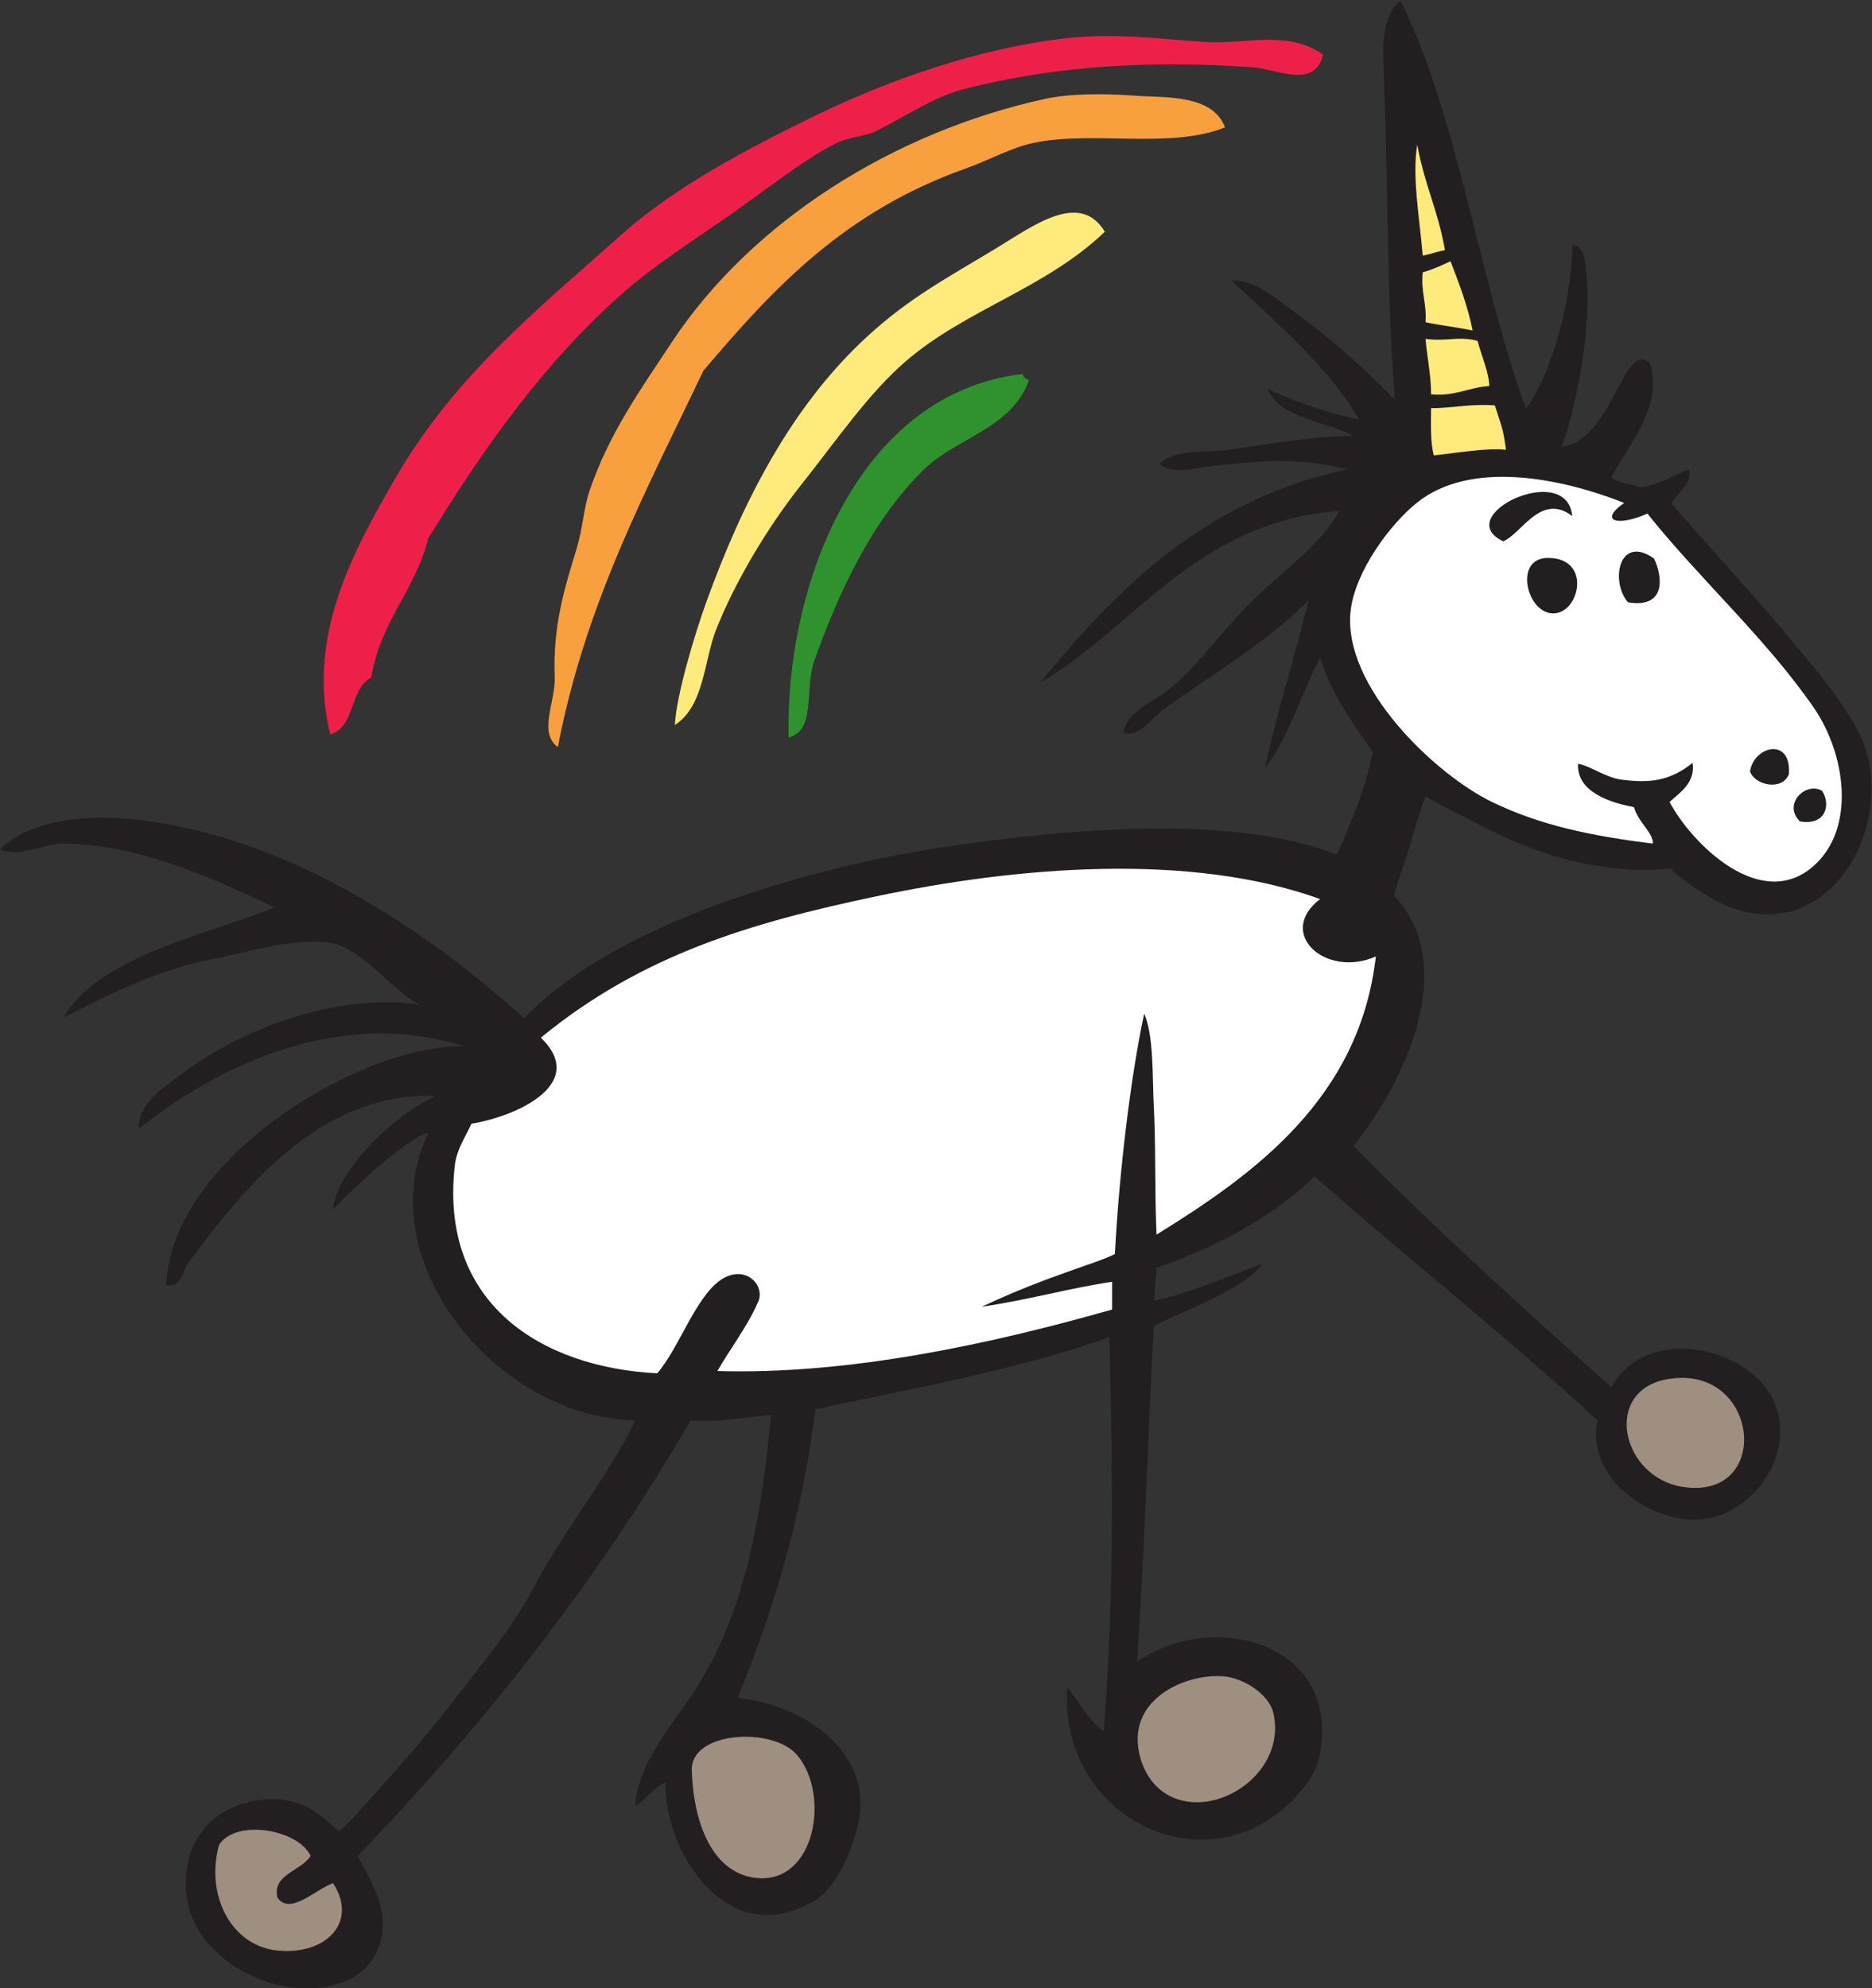 <?xml version="1.0" encoding="UTF-8" standalone="no"?>
<svg
   xmlns:dc="http://purl.org/dc/elements/1.1/"
   xmlns:cc="http://creativecommons.org/ns#"
   xmlns:rdf="http://www.w3.org/1999/02/22-rdf-syntax-ns#"
   xmlns:svg="http://www.w3.org/2000/svg"
   xmlns="http://www.w3.org/2000/svg"
   viewBox="0 0 731.853 777.36"
   height="777.36"
   width="731.853"
   xml:space="preserve"
   id="svg2"
   version="1.1"><rect x="0" y="0" width="731.853" height="777.36" fill="#333333" stroke="none"/><defs
     id="defs6" /><g
     transform="matrix(1.333,0,0,-1.333,0,777.36)"
     id="g10"><g
       transform="scale(0.1)"
       id="g12"><path
         id="path14"
         style="fill:#231f20;fill-opacity:1;fill-rule:evenodd;stroke:none"
         d="m 3611.45,5008.63 c 117.38,-110.37 280.27,-245.72 374.18,-406.7 -69.73,12.12 -180.53,47.31 -268.44,89.48 35.76,-87.25 171.87,-94.39 252.17,-138.27 -111.1,0.1 -243.95,-22.98 -366.04,-40.68 -70.74,-10.26 -154.65,4.47 -203.36,-40.67 39.26,-33.88 99.42,-13.31 146.43,-8.14 144.7,15.92 251.81,28.49 406.7,-8.12 -420,-89.74 -672.76,-346.71 -902.88,-626.32 272.6,155.79 454.85,472.41 878.46,504.31 -59.43,-104.52 -162.34,-172.86 -252.15,-260.3 -85.68,-83.43 -156.93,-186.65 -244,-260.28 -46.82,-39.59 -126.04,-64.42 -138.28,-130.14 44.86,-15.67 78.12,37.63 113.87,65.06 76.99,59.08 327.93,211.93 431.11,325.36 -42.36,-166.43 -91.99,-325.58 -130.16,-496.17 71.1,91.58 106.08,219.3 162.68,325.36 34.3,-109.4 95.72,-191.67 154.55,-276.55 -23.13,-112.44 -64.02,-207.11 -105.74,-300.97 -305,121.04 -794.09,74.71 -1138.75,24.42 -388.67,-56.71 -975.9,-220.27 -1244.5,-504.3 -265.85,241.57 -697.366,547.29 -1171.284,585.63 -148.149,12 -287.68,-13.93 -366.016,-89.48 54.23,-27.46 124.477,16.51 187.055,16.27 224.824,-0.77 457.117,-111.22 618.195,-187.08 -204.68,-82.72 -513.293,-142.5 -619.637,-323.56 108.86,56.12 279.231,141.83 424.43,169.03 116.793,21.88 259.016,69.9 366.016,48.81 86.481,-17.06 177.271,-138.8 252.141,-178.95 -225.82,32.68 -500.165,-60.58 -683.262,-195.24 -58.555,-43.05 -139.833,-91.92 -138.243,-170.81 212.313,173.8 577.246,361.97 951.645,244.02 -315.75,0.33 -858.606,-339.56 -870.328,-699.51 42.562,-14.06 49.179,43.8 65.074,65.08 159.687,213.87 383.191,500.26 723.924,488.05 -153.3,-75.32 -293.08,-235.75 -300.686,-333.42 69.726,73.23 212.096,204.91 280.606,226.55 -178.62,-368.66 194.37,-834.91 605.74,-844.81 -66.17,-145.23 -209.9,-323.16 -300.99,-496.2 -35.41,-67.27 -87.44,-139.93 -130.14,-195.202 C 1343.64,860.371 1255.86,744.133 1146.88,624.414 1113.81,588.145 1006.75,462.512 992.305,461.738 951.262,496.395 877.727,587.246 717.719,543.059 599.863,510.52 541.895,412.617 544.938,299.07 c 3.5,-129.004 97,-224.246 218.058,-272.82 131.734,-52.883 345.864,-36.824 359.464,150.828 5.58,76.953 -38.67,144.563 -73.18,211.457 368.49,382.528 700.06,801.985 976.06,1277.055 91.21,-7.19 157.74,10.33 235.88,16.25 -29.03,-310.22 -79.87,-607.41 -246.31,-841.965 -69.47,-97.863 -145.55,-197.082 -152.24,-304.914 22.37,7.937 51.51,53.113 89.27,69.57 -5.99,-202.468 178.82,-486.75 419.54,-356.804 82.18,31.589 140.72,183.296 150.02,262.839 22.64,193.262 -168.57,320.852 -357.87,341.622 103.46,254.382 188.75,527.022 227.73,845.942 294.85,63.01 598.31,117.46 862.19,211.45 10.04,-406.33 14.46,-747.4 -16.25,-1154.99 -42.73,27.773 -64.72,76.289 -107.73,129.023 -25.29,-392.605 422.54,-598.468 674.59,-317.539 31.19,34.727 58.34,71.328 67.58,123.406 57.81,325.89 -315.67,422.49 -536.84,268.458 22.33,338.492 32.4,667.142 48.79,984.182 50.9,31.88 264.77,102.97 318.89,183.32 -79.49,-29.62 -245.41,-97.11 -317.79,-108.29 l 7.05,95.78 c 154.64,53.95 332.81,140.05 463.65,268.45 273.63,-241.5 561.81,-468.49 829.65,-715.79 -32.13,-153.71 121.15,-277.73 264.9,-290.17 169.67,-16.14 320.14,176.78 255.66,338.96 -65.93,165.89 -374.37,238.46 -479.9,48.8 -257.77,230.28 -514.16,461.91 -756.44,707.66 141.71,173.54 316.73,524.95 119.43,733.82 3.89,24.22 27.85,86.41 43.22,136.5 15.59,50.73 30.51,108.88 48.81,154.55 50.43,-29.09 95.57,-50.44 138.28,-73.2 182.35,-97.16 371.1,-156.89 579.26,-138.71 43.73,-40.8 123.34,-93.62 177.21,-113.45 284.66,-104.78 468.18,215.17 398.55,455.51 -33.44,115.45 -161.29,255.98 -252.15,366.02 -53.88,65.29 -248.67,280.1 -320.23,363.92 26.39,36.54 60.72,60.52 51.81,99.73 -42.53,-16.86 -91.97,-47.7 -140.44,-53.1 -39.77,12.94 -63.62,11.32 -87.31,28.68 48.97,96.76 151.17,201.59 113.89,333.5 -77.35,77.52 -107.81,-223.75 -260.3,-244.01 41.88,107.54 90,347.83 73.21,512.44 -2.78,27.17 -3.46,73.25 -40.67,81.34 -3.67,-160.57 -54.86,-367.83 -136.46,-481.52 -136.99,375.46 -198.56,854.15 -367.85,1197.31 -59.42,-47.58 -51.78,-150.29 -48.79,-227.77 12.54,-325.05 8.69,-666.41 32.54,-943.52 -67.56,70.08 -165.24,161.89 -276.57,244.01 -68.34,50.4 -137.2,111.89 -203.35,105.74 v 0" /><path
         id="path16"
         style="fill:#feeb7b;fill-opacity:1;fill-rule:evenodd;stroke:none"
         d="m 4156.43,5407.19 c -15.3,-94.28 6.75,-212.95 16.27,-325.35 22.79,4.33 42.28,11.93 65.07,16.26 -20.19,116.74 -58.06,185.09 -81.34,309.09 z m 40.66,-772.72 c -0.21,-49.04 -2.52,-100.14 8.14,-138.29 68.64,6.9 154.69,22.65 211.47,16.28 -7.56,62.24 -15.37,75.64 -32.52,130.14 -70.68,5.6 -122.19,-7.95 -187.09,-8.13 z m -16.27,203.35 c 4.67,-54.99 16,-103.32 16.27,-162.68 71.62,-6.55 109.57,20.59 170.8,24.4 -0.62,37.32 -22.85,89.19 -34.61,132.5 -55.74,14.76 -90.55,-2.82 -152.46,5.78 z m 73.22,227.76 c -25.6,-12.36 -51.66,-24.29 -81.34,-32.54 -6.31,-57.81 12.3,-90.74 8.12,-146.43 44.67,-9.56 93.61,-14.84 138.28,-24.39 -15.15,74.32 -40.04,138.9 -65.06,203.36 v 0" /><path
         id="path18"
         style="fill:#ffffff;fill-opacity:1;fill-rule:evenodd;stroke:none"
         d="m 1586.11,2788.09 c 138.34,-132.73 -64.86,-229.31 -203.35,-252.18 -20.49,-43.55 -43.72,-77.28 -48.81,-122 -46.41,-406.92 255.66,-593.2 593.78,-610.04 56.96,67.78 95.49,176.88 153.59,244.22 86.79,100.52 173.21,16.45 139.23,-40.87 -27.84,-64.34 -83.14,-137.9 -116.57,-196.65 389.56,-11.57 808.62,81.02 1157.72,180.36 0,27.12 0,54.21 0,81.36 -134.47,-20.36 -236.47,-51.43 -382.31,-73.22 188.46,89.04 336.65,126.8 390.43,154.54 12.37,237.93 45.77,517.89 85.86,704.98 28.42,-62.03 24.01,-191.71 28.01,-265.75 6.58,-121.63 2.29,-245.31 8.15,-382.27 286.58,177.05 595.87,399.66 643.3,815.85 -147.23,-65.2 -294.12,68.5 -163.4,168.34 -382.01,137.95 -889.01,95.02 -1301.42,8.13 -367.2,-77.33 -687.14,-170.84 -984.21,-414.8 z m 3261.7,569.34 c 0.37,33.07 -42.22,60.73 -55.7,107.02 -66.43,12.21 -168.98,43.52 -163.91,127.23 39.59,-7.79 82.13,-41.56 130.14,-47.17 74.61,-8.7 135.86,-6.6 205.86,49.7 8.93,-60.44 -41.41,-89.44 -67.58,-114.77 65.59,-123.34 268.54,-324.71 422.97,-187.07 124.3,110.78 93.42,327.91 0,463.63 -138.95,201.87 -334.61,377.06 -488.05,569.37 -84.55,-38.26 -145.99,-23.49 -68.04,31.27 -187.29,73.84 -450,126.29 -607.07,1.27 -79.11,-62.95 -182.05,-201.96 -195.22,-317.23 -25.29,-221.46 248.4,-480.66 414.84,-561.24 140.63,-68.08 288.89,-99.37 471.76,-122.01 z m -236.66,960.53 c -91.91,70.73 -149.86,-53.42 -202.56,-73.92 -156.52,74.55 186.88,238.66 202.56,73.92 z m 239.75,-124.32 c 25.86,-53.43 35.94,-147.16 -76.29,-128.54 -53.18,61.88 -25.9,200.62 76.29,128.54 z m -295.92,-161.07 c -77.64,0.5 -116.15,161.68 -16.25,162.66 131.17,1.3 94.53,-163.2 16.25,-162.66 z m 691.41,-471.78 c -18.68,-48.49 -98.48,-33.77 -113.89,8.13 11.09,75.51 122.58,101.79 113.89,-8.13 z m 32.52,-138.27 c -52.43,51.88 19.23,118.03 65.07,89.45 27.43,-42.79 8.27,-102.77 -65.07,-89.45 v 0" /><path
         id="path20"
         style="fill:#9f8f81;fill-opacity:1;fill-rule:evenodd;stroke:none"
         d="M 976.84,308.34 C 926.863,292.063 850.867,211.758 813.391,266.543 798.113,334.758 883.059,343.262 910.996,388.535 874.719,465.918 692.984,498.184 642.574,421.063 602.156,276.848 675.535,129.91 805.25,111.98 947.598,92.324 1054.39,188.926 976.84,308.34 Z m 3960.45,1162.01 c 264.25,-38.62 222.38,364.28 -47.7,316.15 -190.86,-34.04 -135.14,-289.37 47.7,-316.15 z M 3619.59,909.121 c -98.55,30.227 -323.83,-41.609 -276.54,-227.742 14.31,-56.399 51.74,-112.199 122.01,-130.141 135.64,-34.707 309.59,98.442 268.42,260.278 -8.4,32.937 -50.12,78.047 -113.89,97.605 z M 2028.95,637.285 c 5.39,-157.637 62.91,-301.933 191.6,-313.816 170.49,-15.715 215.16,244.461 117.4,360.601 -70.79,84.082 -315.59,70.586 -309,-46.785 v 0" /><path
         id="path22"
         style="fill:#30922f;fill-opacity:1;fill-rule:evenodd;stroke:none"
         d="m 2313.02,3668.35 c 80.34,22.25 45.7,133.99 74.19,222.54 70.43,199.02 170.34,416.9 324.54,565.65 95.55,92.16 253.74,117.21 306,259.63 -8.24,4.12 -16.58,8.15 -18.55,18.56 -477.93,-54.78 -696.74,-611.77 -686.18,-1066.38 v 0" /><path
         id="path24"
         style="fill:#f8a03d;fill-opacity:1;fill-rule:evenodd;stroke:none"
         d="m 1636.09,3640.52 c 82.29,427.74 262.54,757.52 426.55,1103.48 209.56,247.41 417,468.23 769.66,593.45 67.25,23.89 132.33,60.39 194.73,74.18 174.34,38.58 401.84,-19.03 565.65,46.37 -35.53,97.76 -178.44,86.77 -259.63,92.73 -98.6,7.28 -196.59,6.57 -268.93,-9.26 -445.55,-97.53 -860.7,-360.45 -1094.19,-714.02 -92.43,-139.97 -184.65,-268.54 -241.1,-435.83 -16.79,-49.8 -20.34,-111.46 -37.09,-166.9 -36.33,-120.28 -70.56,-226.05 -64.9,-380.18 2.56,-70.52 -48.93,-162.27 9.25,-204.02 v 0" /><path
         id="path26"
         style="fill:#feeb7b;fill-opacity:1;fill-rule:evenodd;stroke:none"
         d="m 1979.21,3705.45 c 86.29,54.61 85.65,189.57 120.52,278.17 53.91,137 148.1,297.49 250.38,426.55 101.99,128.68 197.47,268.1 306.01,361.66 177.94,153.36 410.03,213.1 584.19,380.17 -73.01,120.85 -210,17.46 -315.29,-46.37 -151.74,-91.97 -255.88,-146 -380.16,-259.62 -224.82,-205.54 -368.31,-489.64 -472.93,-778.94 -34.95,-96.64 -87.99,-273.3 -92.72,-361.62 v 0" /><path
         id="path28"
         style="fill:#ee2049;fill-opacity:1;fill-rule:evenodd;stroke:none"
         d="m 968.469,3677.63 c 74.371,21.44 56.641,134.97 120.551,166.91 26.41,165.21 128.62,254.65 166.88,407.99 157.38,256.73 337.18,514.76 574.92,723.29 84.9,74.43 200.96,149.72 306,222.55 107.46,74.5 216.35,163.23 315.28,213.26 36.37,18.4 84.2,18.98 120.56,37.1 79.05,39.4 166.41,98.74 250.37,120.55 281.11,73.02 571.5,85.14 853.1,64.91 68.07,-4.87 180.45,-65.17 204.01,37.1 -99.87,73.33 -232.27,30.08 -343.11,37.08 -135.15,8.56 -268.4,28.96 -426.52,9.29 -239.26,-29.79 -493.37,-115.73 -714.03,-222.56 -203,-98.27 -416.58,-211.06 -574.9,-352.38 C 1569.18,4917.49 1328.28,4725 1153.93,4419.45 1041.25,4221.97 896.672,3968.4 968.469,3677.63 v 0" /></g></g></svg>